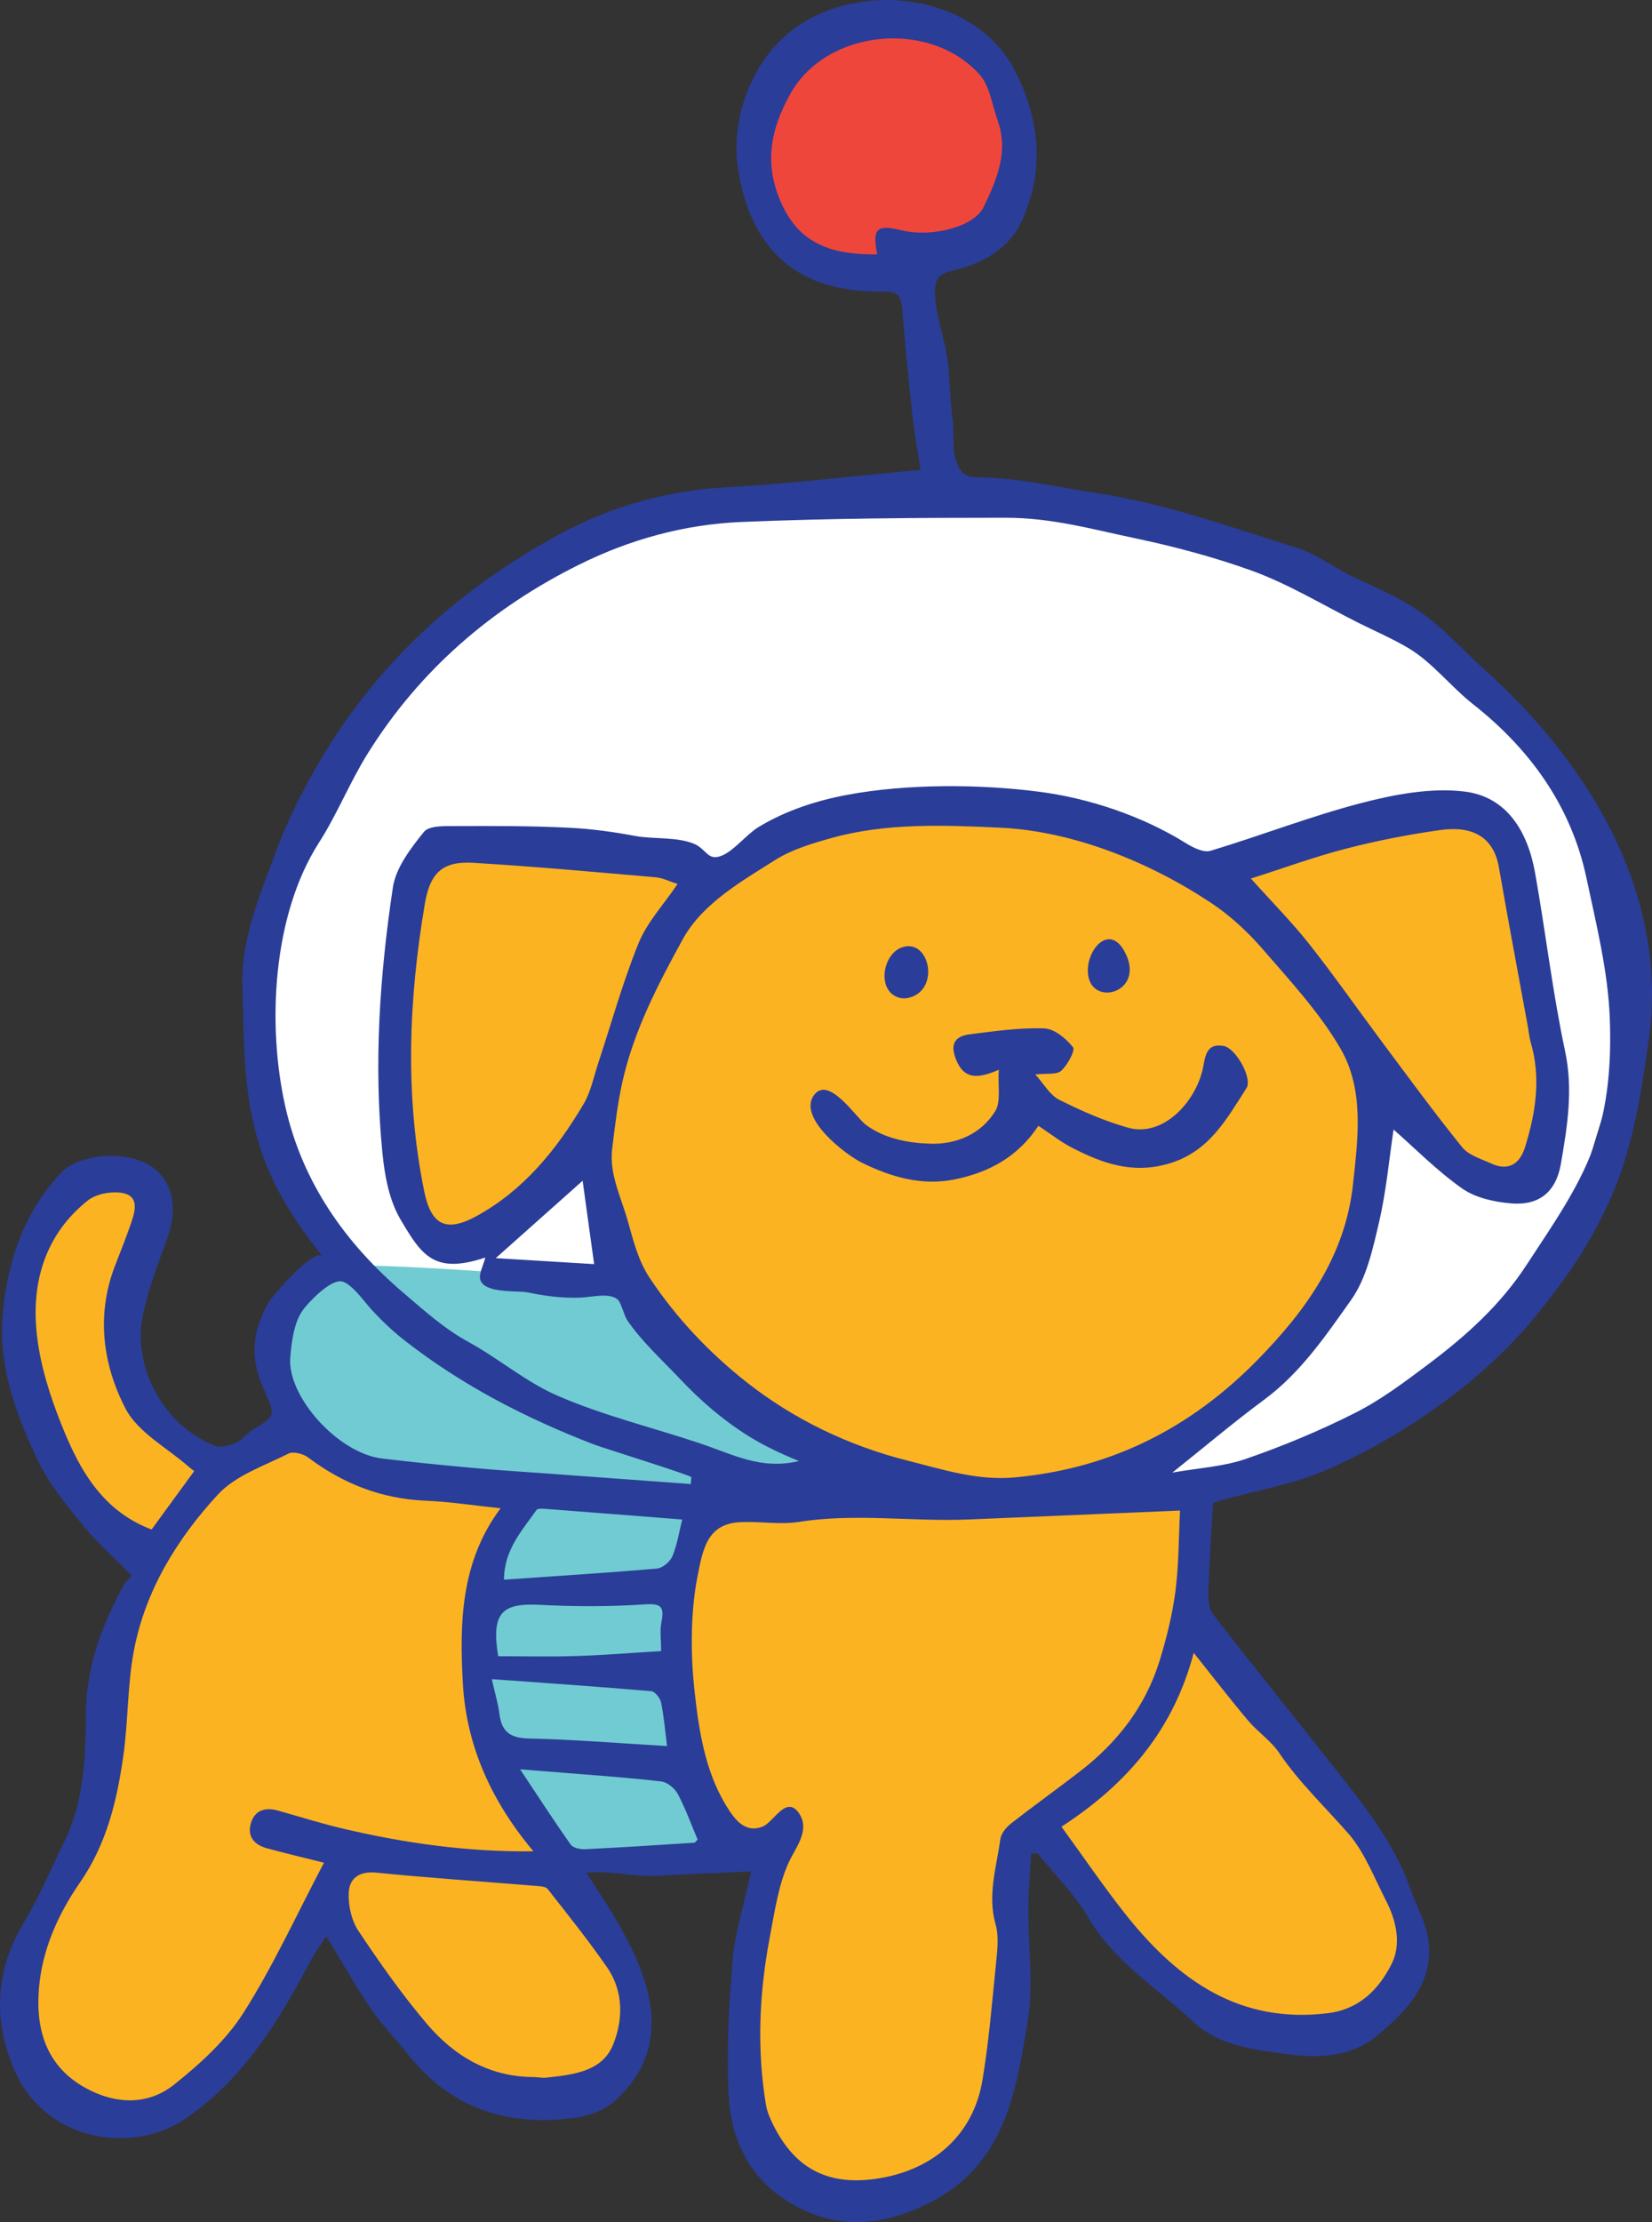 <svg version="1.1" xmlns="http://www.w3.org/2000/svg" xmlns:xlink="http://www.w3.org/1999/xlink" width="102.336" height="137.63" viewBox="0,0,102.336,137.63"><rect x="0" y="0" width="102.336" height="137.63" fill="#333333" stroke="none"/><g transform="translate(-189.461,-111.032)"><g data-paper-data="{&quot;isPaintingLayer&quot;:true}" fill="none" fill-rule="none" stroke="none" stroke-width="1" stroke-linecap="butt" stroke-linejoin="miter" stroke-miterlimit="10" stroke-dasharray="" stroke-dashoffset="0" font-family="none" font-weight="none" font-size="none" text-anchor="none" style="mix-blend-mode: normal"><g id="Group-2"><path d="M245.607,141.3l15.153,2.4l13.974,5.1l11.477,10.3l3.593,8.3v9.3l-3.593,11.7l-8.783,8.6l-11.078,5.4l-9.502,1.3l-18.743,-0.8l-8.384,-2.5l-9.781,-3.9l-6.587,-4.8l-5.59,-6.9l-2.096,-8.1l0.5,-8.6l4.192,-9.2l5.589,-7.4l9.082,-6.6l7.785,-2.6l12.792,-1" id="Shape" fill="#ffffff" fill-rule="evenodd"/><path d="M282.917,162.8l2.995,14.7l-1.198,5.9l-1.597,1.3l-3.693,-1.701l-4.091,-4.999l-1.298,8.4l-3.593,7.3l-6.887,5.7l-1.896,2.6l1.796,1.2l-0.599,6.799l1.298,1.5l3.793,5.7l3.094,3.201l4.89,7.899l0.798,3l-1.098,3.401l-3.194,1.699h-4.99l-3.493,-0.999l-7.107,-7.101l-3.631,-4.399l-1.039,3.3l-0.898,13.2l-2.695,4.6l-5.789,2.3c0,0 -3.193,-0.701 -3.593,-1.1c-0.399,-0.4 -2.794,-3.3 -2.794,-3.3l-0.471,-5.1v-7.101l1.07,-5.4l-7.286,0.6l-5.09,0.701l1.896,3l1.797,4.8l0.199,3.6l-1.796,2.1l-4.392,0.799l-5.888,-2.599l-3.992,-4.8l-2.895,-5.9l-1.497,2l-3.892,8.1l-4.192,3.6l-3.693,0.7l-3.892,-1.9c0,0 -1.497,-3.701 -1.597,-4.001c-0.1,-0.3 0,-3.099 0,-3.099l2.395,-5.001l1.896,-4.099l0.699,-4.5l0.898,-6.701l1.896,-4.899l-1.597,-1.8l-4.092,-4.701l-2.095,-5.799v-4.9l1.297,-4.1l2.595,-2.281h2.789l1.902,1.081l-1.902,5.3c0,0 0.105,4.8 0.005,5.1c-0.1,0.3 1.298,3.2 1.298,3.2l4.192,3l4.69,-2.1l2.096,0.7l4.192,1.8l13.773,1.401l9.382,-0.401l4.692,-1.2l-5.789,-4l-4.592,-4.2l-4.89,-7.9l-0.4,-4.4l-8.982,6.3l-1.996,-1.7l-1.198,-4.6v-11.964l1.198,-4.036l3.293,-2.35l15.071,1.75l7.116,-3l7.107,-0.5h7.735l7.885,3.499l8.084,-1.999l9.681,-1.5z" id="Shape" fill="#fcb322" fill-rule="evenodd"/><path d="M229.222,192.1l8.084,6.7l4.292,3.999l-6.388,0.582l-2.495,1.019c0,0 -1.198,9.499 -1.298,9.799c-0.1,0.3 1.198,7.2 1.198,7.2l2.595,4.401l-10.679,0.5l-4.491,-6.6l-0.899,-5l0.3,-4.8l1.297,-4l0.699,-2.2l-9.082,-1.4l-4.292,-2.9l-1.497,-3v-3c0,0 1.05,-3.448 3.193,-3.9c2.144,-0.452 17.766,0.9 17.766,0.9z" id="Shape" fill="#71cbd2" fill-rule="evenodd"/><path d="M244.255,112.2l4.329,0.5l2.795,2.7l1.837,4.2l-1.538,4.2l-4.718,3.3l-5.761,0.6l-4.292,-3l-0.898,-5l1.197,-3.9l3.423,-3l3.626,-0.6" id="Shape" fill="#ef463c" fill-rule="evenodd"/><path d="M264.608,204.104c-0.113,2.021 -0.238,3.775 -0.292,5.531c-0.015,0.471 0.04,1.063 0.309,1.408c2.715,3.488 5.495,6.924 8.227,10.398c1.595,2.029 3.12,4.11 3.981,6.591c0.364,1.05 0.966,2.06 1.112,3.135c0.363,2.697 -1.355,4.437 -3.207,5.969c-1.706,1.412 -3.855,1.368 -5.851,1.084c-1.921,-0.273 -3.967,-0.522 -5.511,-1.968c-2.233,-2.088 -4.9,-3.707 -6.512,-6.472c-0.839,-1.44 -2.077,-2.647 -3.134,-3.959c-0.133,0.003 -0.265,0.006 -0.398,0.01c-0.058,1.154 -0.158,2.309 -0.166,3.463c-0.016,2.295 0.329,4.642 -0.035,6.876c-0.7,4.303 -1.381,8.775 -5.826,11.154c-3.08,1.648 -6.191,1.946 -9.252,-0.082c-2.322,-1.537 -3.332,-3.885 -3.459,-6.502c-0.135,-2.775 0.016,-5.578 0.255,-8.35c0.148,-1.707 0.694,-3.379 1.145,-5.448c-1.915,0.094 -3.831,0.153 -5.745,0.273c-1.487,0.093 -2.985,-0.359 -4.461,-0.183c2.719,4.137 6.528,9.75 1.797,14.091c-0.629,0.578 -1.603,0.952 -2.468,1.071c-4.143,0.573 -7.71,-0.524 -10.388,-3.927c-0.744,-0.945 -1.605,-1.806 -2.279,-2.798c-0.961,-1.413 -1.797,-2.911 -2.775,-4.517c-0.333,0.52 -0.731,1.049 -1.034,1.629c-1.944,3.707 -4.125,7.231 -7.662,9.654c-3.395,2.326 -8.735,1.373 -10.621,-2.975c-1.334,-3.077 -1.216,-6.188 0.595,-9.178c0.948,-1.565 1.649,-3.28 2.463,-4.925c1.253,-2.532 1.345,-5.268 1.365,-8.006c0.021,-2.85 0.969,-5.413 2.299,-7.869c0.158,-0.292 0.422,-0.528 0.535,-0.665c-1.012,-1.031 -2.104,-1.997 -3.015,-3.113c-1.031,-1.263 -2.102,-2.562 -2.797,-4.019c-1.323,-2.774 -2.423,-5.761 -2.189,-8.836c0.253,-3.303 1.257,-6.505 3.68,-9.032c1.036,-1.08 4.036,-1.435 5.622,-0.291c1.268,0.915 1.582,2.599 0.885,4.48c-0.567,1.527 -1.152,3.071 -1.479,4.66c-0.684,3.318 1.338,6.905 4.478,8.113c0.355,0.137 0.888,-0.02 1.274,-0.19c0.383,-0.168 0.658,-0.567 1.025,-0.792c1.468,-0.903 1.435,-0.874 0.691,-2.547c-0.865,-1.944 -0.708,-3.531 0.306,-5.355c0.205,-0.369 2.859,-3.46 3.356,-2.839c-2.137,-2.668 -3.616,-5.116 -4.352,-8.52c-0.575,-2.657 -0.545,-5.587 -0.623,-8.3c-0.082,-2.853 1.105,-5.636 2.076,-8.259c0.756,-2.046 1.755,-3.997 2.872,-5.867c3.579,-5.998 8.613,-10.488 14.693,-13.792c3.218,-1.748 6.692,-2.708 10.403,-2.913c3.927,-0.218 7.841,-0.693 11.964,-1.074c-0.149,-0.982 -0.374,-2.198 -0.509,-3.423c-0.245,-2.228 -0.455,-4.458 -0.64,-6.691c-0.069,-0.837 -0.511,-0.935 -1.234,-0.925c-5.097,0.069 -8.132,-2.451 -8.923,-7.596c-0.405,-2.632 0.485,-5.573 2.25,-7.57c3.813,-4.318 12.197,-3.787 14.907,1.483c1.55,3.014 1.859,6.229 0.391,9.374c-0.674,1.443 -2.019,2.346 -3.566,2.827c-1.255,0.39 -1.823,0.231 -1.774,1.692c0.05,1.44 0.658,2.816 0.8,4.246c0.113,1.141 0.139,2.327 0.287,3.458c0.11,0.845 -0.05,1.795 0.237,2.61c0.39,1.114 0.936,0.944 1.994,0.996c2.304,0.116 4.563,0.64 6.838,0.984c4.155,0.627 8.314,2.141 12.322,3.387c1.2,0.374 2.3,1.246 3.454,1.79c1.326,0.626 2.684,1.199 3.911,2.013c1.609,1.066 2.794,2.465 4.196,3.722c6.472,5.801 11.439,13.918 10.173,22.915c-0.451,3.205 -0.943,6.462 -2.209,9.463c-1.238,2.938 -2.845,5.277 -4.859,7.737c-3.267,3.99 -8.068,7.304 -12.763,9.396c-2.111,0.941 -4.469,1.322 -6.718,1.952c-0.245,0.067 -0.487,0.147 -0.442,0.133zM219.526,188.918c-3.2,1.071 -3.963,-0.177 -5.251,-2.351c-0.701,-1.183 -0.985,-2.709 -1.123,-4.113c-0.545,-5.504 -0.172,-11.002 0.645,-16.45c0.185,-1.232 1.105,-2.431 1.927,-3.451c0.322,-0.399 1.305,-0.354 1.988,-0.357c2.356,-0.009 4.715,-0.014 7.067,0.106c1.336,0.069 2.677,0.251 3.991,0.5c1.161,0.219 2.564,0.045 3.652,0.478c0.827,0.33 0.857,1.118 1.766,0.742c0.755,-0.311 1.53,-1.324 2.272,-1.772c1.682,-1.017 3.578,-1.634 5.501,-1.992c3.685,-0.687 8.179,-0.67 11.899,-0.185c3.094,0.402 6.39,1.515 9.064,3.182c0.446,0.277 1.098,0.6 1.526,0.472c3.138,-0.945 6.206,-2.146 9.373,-2.967c2.047,-0.53 4.271,-0.949 6.331,-0.706c2.669,0.313 3.948,2.503 4.4,5.037c0.656,3.674 1.081,7.394 1.858,11.04c0.512,2.403 0.137,4.686 -0.26,6.989c-0.303,1.754 -1.361,2.591 -3.094,2.444c-1.036,-0.088 -2.196,-0.343 -3.022,-0.923c-1.558,-1.096 -2.915,-2.481 -4.248,-3.65c-0.271,1.805 -0.451,3.819 -0.906,5.769c-0.385,1.651 -0.776,3.45 -1.724,4.785c-1.568,2.212 -3.123,4.504 -5.376,6.171c-1.899,1.405 -3.706,2.936 -5.695,4.522c1.607,-0.285 3.151,-0.363 4.554,-0.849c2.317,-0.802 4.602,-1.752 6.788,-2.86c1.599,-0.811 3.064,-1.914 4.505,-2.997c2.355,-1.77 4.477,-3.675 6.101,-6.169c1.472,-2.26 3.198,-4.691 4.123,-7.237c0.935,-2.572 1.129,-5.347 1.023,-8.063c-0.114,-2.899 -0.837,-5.789 -1.444,-8.65c-0.95,-4.48 -3.518,-8.005 -7.038,-10.777c-1.335,-1.052 -2.526,-2.588 -3.967,-3.449c-0.956,-0.572 -2.092,-1.067 -3.102,-1.571c-2.182,-1.089 -4.349,-2.42 -6.657,-3.25c-2.318,-0.833 -4.769,-1.486 -7.159,-1.989c-2.782,-0.585 -5.21,-1.278 -8.058,-1.278c-5.49,0 -10.89,0.032 -16.36,0.261c-3.549,0.149 -6.912,1.083 -10.049,2.638c-5.421,2.685 -9.896,6.545 -13.115,11.716c-1.112,1.786 -1.889,3.756 -3.016,5.514c-2.866,4.471 -3.234,11.283 -2.068,16.396c1.058,4.642 3.699,8.419 7.34,11.512c1.276,1.085 2.495,2.193 3.989,3.009c1.888,1.033 3.573,2.488 5.53,3.335c2.829,1.225 5.804,1.946 8.72,2.915c2.183,0.724 3.856,1.693 6.232,1.128c-1.077,-0.436 -2.156,-0.94 -3.124,-1.544c-1.558,-0.971 -2.961,-2.178 -4.219,-3.511c-1.097,-1.161 -2.415,-2.358 -3.301,-3.672c-0.209,-0.311 -0.367,-1.087 -0.592,-1.277c-0.529,-0.448 -1.59,-0.142 -2.32,-0.118c-1.161,0.039 -2.117,-0.093 -3.227,-0.319c-0.664,-0.136 -2.65,0.081 -2.952,-0.759c-0.132,-0.367 0.172,-0.892 0.302,-1.405zM227.495,183.892c0.207,0.929 0.592,1.831 0.855,2.761c0.354,1.249 0.641,2.454 1.371,3.549c1.639,2.457 3.654,4.596 5.987,6.435c2.907,2.291 6.332,3.945 9.97,4.858c2.174,0.545 4.315,1.262 6.685,1.039c5.948,-0.563 10.857,-3.048 15.016,-7.292c3.018,-3.08 5.422,-6.457 5.895,-10.854c0.307,-2.848 0.717,-5.862 -0.788,-8.437c-1.3,-2.223 -3.105,-4.168 -4.805,-6.133c-0.927,-1.072 -2.006,-2.071 -3.182,-2.854c-3.783,-2.517 -8.535,-4.459 -13.087,-4.669c-3.506,-0.162 -7.087,-0.305 -10.485,0.652c-1.167,0.329 -2.421,0.702 -3.445,1.35c-2.048,1.295 -4.5,2.687 -5.708,4.878c-1.537,2.789 -3.036,5.677 -3.744,8.808c-0.308,1.362 -0.481,2.82 -0.646,4.199c-0.071,0.587 -0.012,1.154 0.111,1.71zM239.085,223.56c0.454,0.962 -0.361,1.964 -0.736,2.761c-0.664,1.408 -0.918,3.197 -1.207,4.719c-0.65,3.423 -0.808,6.942 -0.227,10.387c0.07,0.413 0.251,0.817 0.438,1.196c1.297,2.626 3.275,3.78 6.303,3.365c3.476,-0.475 6.079,-2.614 6.663,-6.11c0.391,-2.346 0.591,-4.726 0.827,-7.095c0.084,-0.851 0.213,-1.769 -0.011,-2.562c-0.515,-1.821 0.054,-3.529 0.293,-5.271c0.047,-0.347 0.348,-0.73 0.64,-0.959c1.42,-1.112 2.89,-2.161 4.318,-3.265c2.311,-1.787 4.042,-4.023 4.909,-6.837c0.431,-1.402 0.791,-2.846 0.979,-4.297c0.214,-1.648 0.2,-3.325 0.287,-5.002c-4.564,0.192 -8.821,0.372 -13.077,0.552c-3.508,0.149 -7.02,-0.405 -10.533,0.151c-1.185,0.187 -2.432,-0.049 -3.645,0.015c-2.031,0.109 -2.305,1.636 -2.65,3.427c-0.427,2.214 -0.418,4.768 -0.174,7.003c0.264,2.42 0.642,4.914 1.91,7.038c0.526,0.88 1.19,1.842 2.319,1.382c0.704,-0.287 1.455,-1.98 2.251,-0.811c0.049,0.071 0.089,0.142 0.123,0.213zM209.531,226.401c-1.295,-0.326 -2.429,-0.591 -3.552,-0.899c-0.777,-0.214 -1.223,-0.744 -0.972,-1.561c0.247,-0.802 0.892,-0.988 1.668,-0.77c1.378,0.387 2.745,0.821 4.138,1.144c3.768,0.875 7.576,1.425 11.693,1.38c-2.643,-3.141 -4.164,-6.587 -4.374,-10.419c-0.205,-3.725 -0.139,-7.507 2.337,-10.827c-1.698,-0.178 -3.155,-0.408 -4.618,-0.468c-2.735,-0.113 -5.131,-1.042 -7.302,-2.68c-0.307,-0.232 -0.922,-0.389 -1.22,-0.238c-1.51,0.763 -3.277,1.349 -4.371,2.536c-2.515,2.728 -4.483,5.915 -5.197,9.638c-0.413,2.152 -0.352,4.39 -0.662,6.566c-0.395,2.768 -1.03,5.438 -2.692,7.838c-1.351,1.952 -2.352,4.169 -2.539,6.615c-0.2,2.605 0.535,4.836 2.975,6.141c1.818,0.972 3.793,1.032 5.407,-0.255c1.602,-1.278 3.205,-2.733 4.29,-4.439c1.842,-2.895 3.276,-6.049 4.991,-9.302zM255.215,224.171c1.465,2.009 2.694,3.831 4.063,5.541c3.181,3.975 6.995,6.687 12.448,6.008c1.939,-0.241 3.136,-1.466 3.931,-3.028c0.646,-1.269 0.279,-2.751 -0.341,-3.949c-0.679,-1.314 -1.323,-2.988 -2.293,-4.107c-1.434,-1.654 -3.073,-3.185 -4.32,-5.034c-0.511,-0.757 -1.33,-1.298 -1.927,-2.006c-1.093,-1.295 -2.127,-2.641 -3.367,-4.194c-1.26,4.75 -4.084,8.099 -8.194,10.769zM231.434,165.782c-0.529,-0.168 -0.934,-0.379 -1.354,-0.415c-3.771,-0.324 -7.541,-0.674 -11.318,-0.896c-1.862,-0.11 -2.656,0.606 -2.979,2.514c-1.006,5.934 -1.251,11.877 -0.045,17.823c0.42,2.069 1.328,2.587 3.223,1.554c2.934,-1.599 4.981,-4.128 6.654,-6.955c0.448,-0.756 0.622,-1.677 0.904,-2.528c0.823,-2.484 1.518,-5.019 2.502,-7.437c0.524,-1.286 1.542,-2.371 2.413,-3.66zM266.951,165.446c1.331,1.484 2.548,2.709 3.611,4.055c1.576,1.998 3.035,4.088 4.559,6.128c1.621,2.17 3.218,4.36 4.921,6.463c0.401,0.495 1.166,0.714 1.79,1.002c1.081,0.495 1.779,0.022 2.101,-1.014c0.661,-2.127 0.997,-4.283 0.352,-6.489c-0.096,-0.329 -0.123,-0.678 -0.185,-1.016c-0.598,-3.273 -1.218,-6.543 -1.786,-9.822c-0.336,-1.942 -1.709,-2.583 -3.64,-2.311c-1.961,0.276 -3.918,0.659 -5.835,1.154c-1.954,0.505 -3.857,1.204 -5.888,1.85zM222.536,239.675c0.261,0.013 0.525,0.063 0.781,0.036c1.617,-0.176 3.424,-0.363 4.108,-2.005c0.632,-1.518 0.686,-3.315 -0.347,-4.809c-1.158,-1.676 -2.437,-3.269 -3.695,-4.874c-0.122,-0.154 -0.467,-0.165 -0.713,-0.186c-3.301,-0.271 -6.606,-0.492 -9.902,-0.821c-1.054,-0.106 -1.662,0.352 -1.704,1.235c-0.038,0.785 0.166,1.716 0.595,2.362c1.321,1.986 2.703,3.949 4.244,5.765c1.705,2.008 3.88,3.297 6.633,3.297zM243.798,126.79c-0.305,-1.622 -0.037,-1.868 1.51,-1.493c1.865,0.453 4.49,-0.203 5.087,-1.446c0.802,-1.671 1.561,-3.411 0.87,-5.347c-0.348,-0.975 -0.487,-2.156 -1.133,-2.868c-3.116,-3.437 -9.45,-2.768 -11.675,1.144c-1.328,2.336 -1.696,4.551 -0.501,7.035c1.194,2.484 3.298,2.995 5.842,2.975zM232.255,202.948c0.011,-0.141 0.021,-0.284 0.032,-0.425c0.008,-0.11 -5.496,-1.821 -6.019,-2.022c-2.082,-0.802 -4.125,-1.713 -6.089,-2.773c-1.968,-1.062 -3.857,-2.272 -5.621,-3.648c-0.801,-0.626 -1.476,-1.269 -2.151,-2.013c-0.374,-0.413 -1.248,-1.653 -1.852,-1.679c-0.708,-0.03 -2.014,1.316 -2.372,1.842c-0.527,0.777 -0.666,1.957 -0.742,2.885c-0.195,2.386 2.933,5.922 5.695,6.253c1.851,0.222 3.707,0.407 5.564,0.576c1.554,0.143 3.111,0.239 4.668,0.353c2.962,0.217 5.925,0.434 8.887,0.651zM201.492,202.145c-0.134,-0.104 -0.237,-0.175 -0.331,-0.259c-1.344,-1.187 -3.157,-2.131 -3.927,-3.617c-1.398,-2.699 -1.819,-5.743 -0.674,-8.773c0.377,-0.997 0.79,-1.983 1.115,-2.997c0.363,-1.135 0.002,-1.647 -1.188,-1.614c-0.537,0.015 -1.174,0.174 -1.583,0.498c-2.468,1.959 -3.401,4.692 -3.212,7.694c0.118,1.865 0.651,3.761 1.317,5.521c1.138,3.004 2.526,5.914 5.842,7.165c0.862,-1.179 1.72,-2.355 2.641,-3.618zM231.724,205.145c-2.841,-0.223 -5.685,-0.447 -8.529,-0.664c-0.168,-0.012 -0.431,-0.024 -0.498,0.071c-0.894,1.278 -2.01,2.461 -2.015,4.319c3.224,-0.224 6.354,-0.418 9.479,-0.689c0.347,-0.03 0.81,-0.425 0.953,-0.764c0.293,-0.699 0.407,-1.473 0.61,-2.273zM221.678,220.615c1.204,1.808 2.141,3.261 3.14,4.668c0.148,0.207 0.595,0.297 0.897,0.282c2.25,-0.11 4.499,-0.258 6.748,-0.402c0.062,-0.004 0.118,-0.102 0.215,-0.191c-0.396,-0.937 -0.746,-1.914 -1.226,-2.823c-0.187,-0.351 -0.645,-0.733 -1.018,-0.778c-1.877,-0.229 -3.767,-0.352 -5.653,-0.509c-0.928,-0.077 -1.857,-0.148 -3.103,-0.247zM230.784,219.176c-0.143,-1.105 -0.204,-1.92 -0.376,-2.71c-0.059,-0.271 -0.378,-0.671 -0.606,-0.69c-3.197,-0.275 -6.399,-0.494 -9.876,-0.746c0.221,0.981 0.399,1.549 0.469,2.13c0.131,1.091 0.63,1.52 1.792,1.546c2.783,0.061 5.562,0.292 8.597,0.47zM230.417,213.295c0,-0.685 -0.088,-1.262 0.018,-1.8c0.188,-0.955 -0.014,-1.165 -1.052,-1.094c-2.147,0.146 -4.316,0.142 -6.467,0.029c-2.375,-0.126 -3.027,0.487 -2.596,3.182c1.569,0 3.194,0.039 4.817,-0.011c1.683,-0.053 3.364,-0.191 5.28,-0.306zM220.169,188.957c2.18,0.133 4.1,0.249 6.096,0.369c-0.257,-1.861 -0.489,-3.547 -0.712,-5.163c-1.738,1.548 -3.474,3.094 -5.384,4.794z" id="Shape" fill="#2a3d98" fill-rule="nonzero"/></g><g id="Group" fill="#2a3d98" fill-rule="evenodd"><path d="M251.332,177.29c-1.388,0.602 -2.172,0.552 -2.651,-0.644c-0.396,-0.987 -0.03,-1.442 0.861,-1.555c1.529,-0.192 3.073,-0.416 4.602,-0.364c0.629,0.021 1.356,0.624 1.785,1.165c0.153,0.194 -0.333,1.098 -0.727,1.459c-0.281,0.257 -0.898,0.147 -1.609,0.229c0.535,0.586 0.905,1.276 1.477,1.564c1.375,0.69 2.808,1.326 4.287,1.737c2.104,0.586 4.104,-1.504 4.599,-3.588c0.169,-0.711 0.147,-1.675 1.301,-1.479c0.759,0.128 1.807,2.017 1.418,2.617c-1.235,1.909 -2.292,3.922 -4.793,4.665c-2.269,0.673 -4.15,-0.014 -6.048,-0.997c-0.686,-0.356 -1.303,-0.847 -2.048,-1.34c-1.264,1.922 -3.072,2.896 -5.196,3.323c-2.036,0.409 -3.928,-0.15 -5.726,-1.03c-1.011,-0.494 -3.925,-2.726 -3.022,-4.128c0.898,-1.393 2.63,1.314 3.267,1.783c1.158,0.852 2.612,1.125 4.021,1.163c1.601,0.042 3.115,-0.611 3.983,-2.017c0.365,-0.592 0.153,-1.54 0.219,-2.563z" id="Shape"/><path d="M257.679,169.367c0.454,-0.304 1.011,-0.222 1.462,0.631c1.366,2.581 -2.298,3.517 -2.293,1.142c0.001,-0.72 0.358,-1.456 0.831,-1.773z" id="Shape"/><path d="M245.23,172.843c-1.489,-0.341 -1.139,-2.743 0.143,-3.148c1.659,-0.524 2.327,2.566 0.466,3.115c-0.227,0.067 -0.429,0.074 -0.609,0.033z" id="Shape"/></g></g></g></svg>